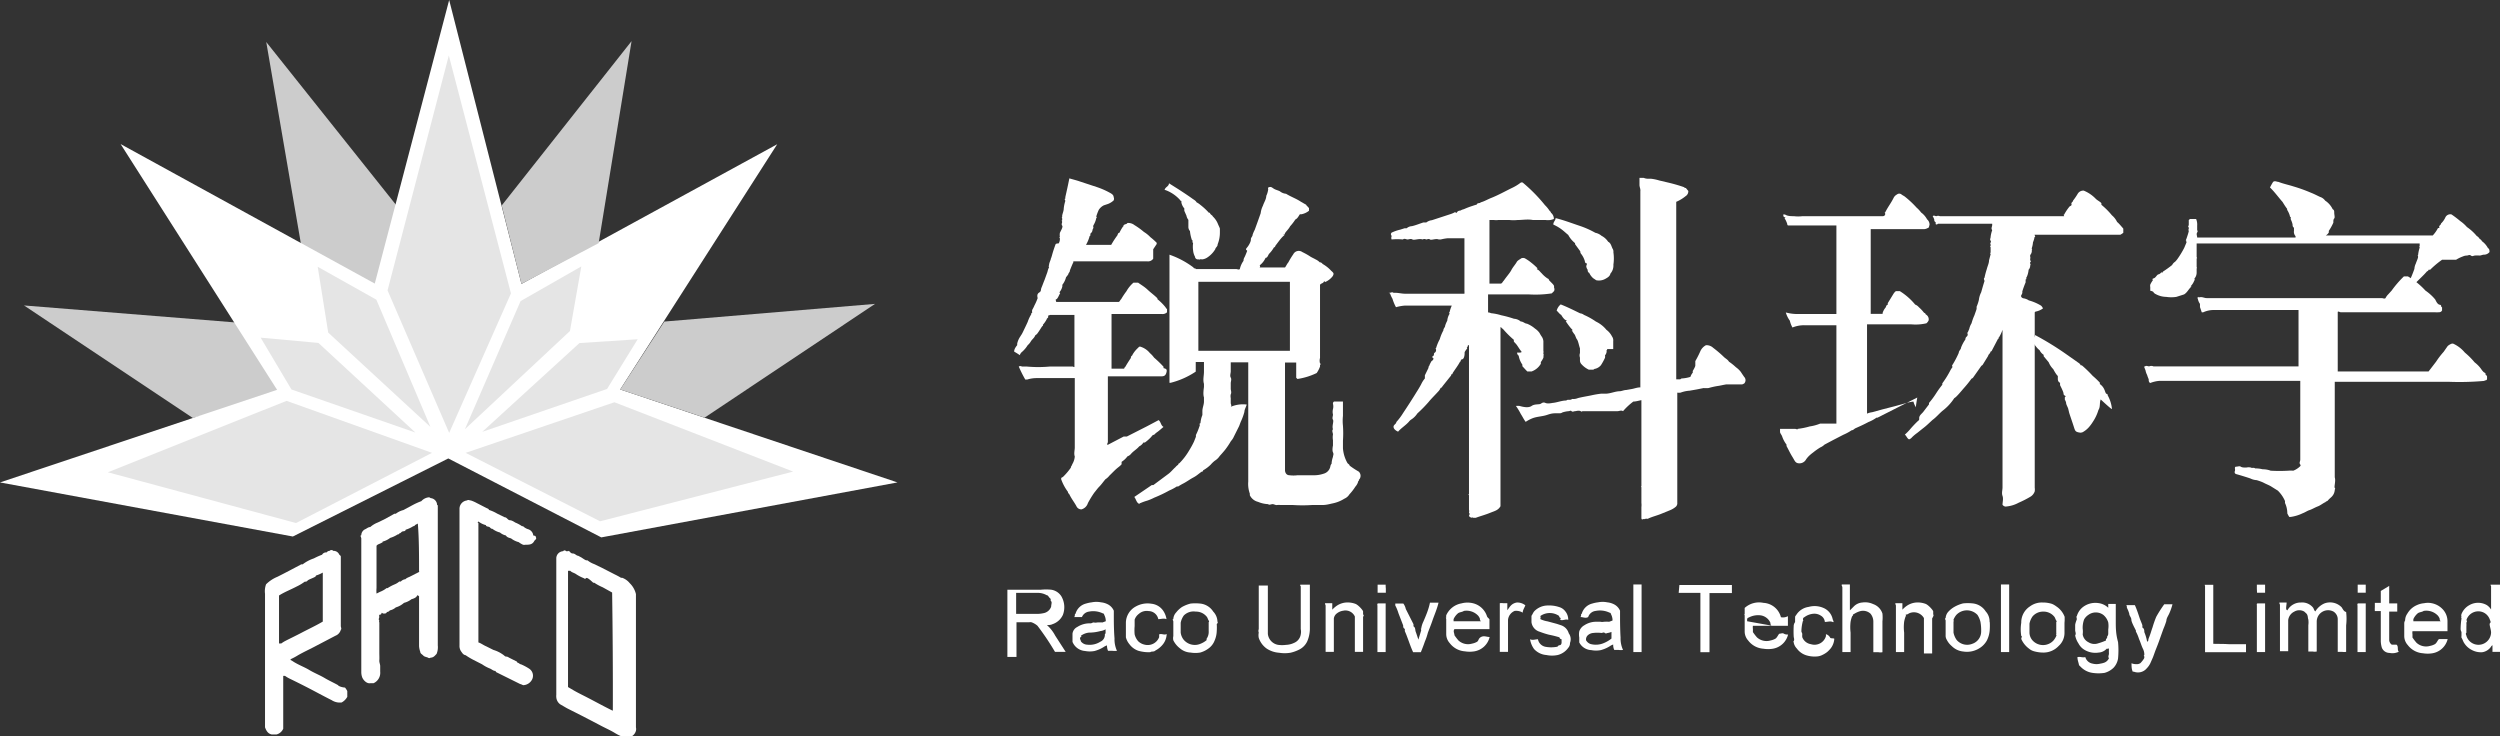 <svg id="图层_1" data-name="图层 1" xmlns="http://www.w3.org/2000/svg" viewBox="0 0 142.82 42.05"><rect x="0" y="0" width="142.82" height="42.05" fill="#333333" stroke="none"/><defs><style>.cls-1{fill:#fff;}.cls-2{fill:#ccc;}.cls-3{fill:#e5e5e5;}</style></defs><path class="cls-1" d="M146.44,35.46H146c-.07,0,0,.06,0,.1v1.22s0,.09,0,.1a.82.82,0,0,0-.24-.25,1,1,0,0,0-1,0,1,1,0,0,0-.45.51.27.27,0,0,0,0,.17c-.06,0,0,0,0,.09v0h0a4.07,4.07,0,0,0-.05.61.38.38,0,0,0,.05.15v.09s0,.11,0,.13a.4.4,0,0,0,0,.11c.07.11.1.24.17.33a1.07,1.07,0,0,0,.38.35,1.1,1.1,0,0,0,.64.15A.74.74,0,0,0,146,39a.2.2,0,0,1,.08-.08c0,.13,0,.26,0,.38h.46V35.46ZM146,38.2a.72.72,0,0,1-1.41.18c0-.05-.07-.11,0-.17v-.36a1.21,1.21,0,0,0,0-.19c0-.07.07-.11,0-.17a.71.71,0,0,1,1-.43.71.71,0,0,1,.35.43s.07.11,0,.17S146,38,146,38.2Z" transform="translate(-3.69 -2.06)"/><path class="cls-1" d="M137.46,36.75a.92.92,0,0,0-1-.21,1.15,1.15,0,0,0-.5.45c-.08-.06-.08-.16-.14-.23a.8.8,0,0,0-.68-.28.87.87,0,0,0-.76.42s0,.05-.06,0,0-.28,0-.42h-.38c-.08,0,0,.09,0,.14v2.64h.47V37.7s0,0,0-.05v-.16a.62.62,0,0,1,.35-.49.56.56,0,0,1,.57,0l.13.12c.09.12.06.23.1.33a1.22,1.22,0,0,1,0,.33v1.5h.25a.6.6,0,0,0,.23,0v-1.7A.65.65,0,0,1,137,37a.52.52,0,0,1,.24.46v1.84h.25a.89.89,0,0,0,.23,0V37.79a3.29,3.29,0,0,0,0-.77C137.58,37,137.51,36.81,137.46,36.75Z" transform="translate(-3.69 -2.06)"/><path class="cls-1" d="M117.35,37.6a.84.84,0,0,0-.22-.61,1,1,0,0,0-.75-.46,2.64,2.64,0,0,0-.54,0,1.94,1.94,0,0,0-.5.2A1.41,1.41,0,0,0,115,37a.59.59,0,0,0-.16.38c-.08,0,0,.09,0,.13v.13s0,0,0,0v.49s0,0,0,0v.13s0,.08,0,.09a.44.44,0,0,0,.06.25,1.16,1.16,0,0,0,.29.37,1.07,1.07,0,0,0,.66.31,1.33,1.33,0,0,0,.89-.17,1.21,1.21,0,0,0,.45-.45,1.56,1.56,0,0,0,.17-.63,3.38,3.38,0,0,0,0-.45S117.39,37.6,117.35,37.6Zm-.48.53a.74.74,0,0,1-.51.71.79.79,0,0,1-.89-.22,1.11,1.11,0,0,1-.18-.42v-.65c.06,0,0,0,0-.09a1.07,1.07,0,0,1,.16-.27.83.83,0,0,1,1.21,0,1.28,1.28,0,0,1,.17.4A2.78,2.78,0,0,1,116.87,38.13Z" transform="translate(-3.69 -2.06)"/><path class="cls-1" d="M121.64,37.51s0-.11,0-.13,0-.06,0-.08a1.23,1.23,0,0,0-.48-.6,1.16,1.16,0,0,0-.24-.14,1.68,1.68,0,0,0-.54-.08,1.14,1.14,0,0,0-.72.22,1.09,1.09,0,0,0-.5.94l0,0a2.37,2.37,0,0,0,0,.75c.07,0,0,.12,0,.17a1.37,1.37,0,0,0,.45.56.72.72,0,0,0,.26.14,2,2,0,0,0,.54.08,1.19,1.19,0,0,0,.89-.38,1,1,0,0,0,.33-.78s0,0,0,0v-.53s0,0,0,0Zm-.47.77c-.06,0,0,0,0,.09a1.07,1.07,0,0,1-.16.27.81.81,0,0,1-1.21,0,.69.69,0,0,1-.17-.44v-.51a1.05,1.05,0,0,1,.18-.42.79.79,0,0,1,.61-.27.78.78,0,0,1,.61.27c.07.07.08.17.13.24s0,.08,0,.09v.65A.25.25,0,0,1,121.17,38.28Z" transform="translate(-3.69 -2.06)"/><path class="cls-1" d="M67.32,37.31s0-.09,0-.1V37s0,0,0-.05a.74.74,0,0,0-.35-.37,1.09,1.09,0,0,0-.38-.11,1.35,1.35,0,0,0-.53,0,1.94,1.94,0,0,0-.33.07.83.83,0,0,0-.6.59c-.07,0,0,.13-.08.18.08,0,.16,0,.23,0s.15,0,.22,0l0,0A.51.51,0,0,1,65.9,37a1.26,1.26,0,0,1,.79.1s.07,0,.08.08a.8.8,0,0,1,.09.31v.06l-.19.07a2.68,2.68,0,0,0-.3,0,.46.46,0,0,1-.2,0c-.07,0-.12.06-.2.05a1.3,1.3,0,0,0-.74.21.49.49,0,0,0-.27.38s0,0,0,.06,0,.15,0,.21l0,0s0,0,0,.08,0,.08,0,.12a.84.84,0,0,0,.72.52,1.41,1.41,0,0,0,.54,0,1.92,1.92,0,0,0,.51-.22.75.75,0,0,1,.2-.1.78.78,0,0,0,.06.31h.25a1.15,1.15,0,0,0,.26,0,1.58,1.58,0,0,1-.14-.71C67.33,38.17,67.32,37.74,67.32,37.31Zm-.51,1a.43.43,0,0,1-.26.41,1.13,1.13,0,0,1-.74.17.48.48,0,0,1-.37-.19c0-.07-.11-.17,0-.26s0,0,0-.06a.93.93,0,0,1,.46-.18q.33,0,.66-.09a.72.72,0,0,0,.29-.1v.24S66.8,38.27,66.81,38.3Z" transform="translate(-3.69 -2.06)"/><path class="cls-1" d="M99.59,35.93h1.24v3.39h.52V35.94h1.28v-.46h-3Z" transform="translate(-3.69 -2.06)"/><path class="cls-1" d="M130.13,38.84V35.47h-.47c-.06,0,0,0,0,.08v3.77H132v-.46h-1C130.76,38.84,130.44,38.85,130.13,38.84Z" transform="translate(-3.69 -2.06)"/><path class="cls-1" d="M110.7,36.57a1.09,1.09,0,0,0-.62-.09.76.76,0,0,0-.5.24l-.21.21V35.45h-.43c-.09,0,0,.11,0,.16v3.7h.47V38.2a2.59,2.59,0,0,1,0-.62,1.68,1.68,0,0,1,.09-.32c.07,0,0-.09.1-.12a1.33,1.33,0,0,1,.34-.16.63.63,0,0,1,.61.14.72.72,0,0,1,.16.44v1.76H111a.6.6,0,0,0,.23,0V37.56a2.28,2.28,0,0,0,0-.45A.85.85,0,0,0,110.7,36.57Z" transform="translate(-3.69 -2.06)"/><path class="cls-1" d="M69.91,38.3c0,.05,0,.1,0,.16a.7.7,0,0,1-.82.43.77.77,0,0,1-.37-.19.91.91,0,0,1-.21-.4,2.49,2.49,0,0,1,0-.47v-.09s0,0,0-.05v-.12s0-.07,0-.11a.69.69,0,0,1,.24-.33.67.67,0,0,1,.56-.16.57.57,0,0,1,.55.46c.16,0,.3-.06.47,0a1.17,1.17,0,0,0-.21-.51.93.93,0,0,0-.65-.37,1.37,1.37,0,0,0-.88.15,1.07,1.07,0,0,0-.58.91s0,0,0,0v.63s0,.06,0,0,0,.15,0,.23a1,1,0,0,0,.2.39,1.06,1.06,0,0,0,.52.38,2.23,2.23,0,0,0,.67.08c.09-.07.2,0,.3-.1a1.32,1.32,0,0,0,.44-.37,1,1,0,0,0,.2-.57C70.2,38.36,70.06,38.24,69.91,38.3Z" transform="translate(-3.69 -2.06)"/><path class="cls-1" d="M96.24,37.31s0-.09,0-.1V37s0,0,0-.05a.74.74,0,0,0-.35-.37,1.09,1.09,0,0,0-.38-.11,1.35,1.35,0,0,0-.53,0,1.94,1.94,0,0,0-.33.07.83.83,0,0,0-.6.59c-.07,0,0,.13-.08.18.16,0,.3.09.45,0s0,0,0,0a.51.51,0,0,1,.43-.35,1.26,1.26,0,0,1,.79.1s.07,0,.08.08a.8.8,0,0,1,.09.31v.06l-.19.07a2.68,2.68,0,0,0-.3,0,.46.46,0,0,1-.2,0c-.07,0-.12,0-.2,0a1.23,1.23,0,0,0-.72.2.63.63,0,0,0-.29.35,1,1,0,0,0,0,.35v.19s0,.06,0,.09a.81.81,0,0,0,.69.44,1.41,1.41,0,0,0,.54,0,1.92,1.92,0,0,0,.51-.22.75.75,0,0,1,.2-.1.64.64,0,0,0,.06.31h.25a1,1,0,0,0,.25,0,1.58,1.58,0,0,1-.14-.71C96.25,38.17,96.24,37.74,96.24,37.31Zm-.91,1.48a1.16,1.16,0,0,1-.78.06.47.47,0,0,1-.25-.21.32.32,0,0,1,.09-.28.51.51,0,0,1,.32-.14,1.88,1.88,0,0,1,.47,0c.06,0,.12-.06.19,0s.12,0,.17,0a1,1,0,0,0,.21-.06v.22s0,0,0,0v.16s0,0,0,0v0A1.76,1.76,0,0,1,95.33,38.79Z" transform="translate(-3.69 -2.06)"/><path class="cls-1" d="M143.25,36.88a1.16,1.16,0,0,0-.64-.36,1.06,1.06,0,0,0-.43,0,1.24,1.24,0,0,0-.42.11,1.15,1.15,0,0,0-.54.48.68.68,0,0,0-.13.39.38.38,0,0,0-.05.15c0,.21,0,.41,0,.62,0,0,0,.11,0,.13a.77.77,0,0,0,.2.51,1.19,1.19,0,0,0,.87.47,1.65,1.65,0,0,0,.54,0,1.08,1.08,0,0,0,.87-.81c-.07,0-.16,0-.24,0s-.17,0-.24,0-.13.22-.25.29a.94.94,0,0,1-.28.1.81.81,0,0,1-.77-.18,3,3,0,0,1-.23-.3v-.09s0-.08,0-.09a.62.62,0,0,1,0-.18h2c0-.15,0-.28,0-.42s0-.09,0-.13A1,1,0,0,0,143.25,36.88Zm-1.69.67s0-.08,0-.12a.94.94,0,0,1,.26-.34c.11-.07.23-.06.33-.13a.91.91,0,0,1,.82.28.75.75,0,0,1,.09.15s0,.11.06.16Z" transform="translate(-3.69 -2.06)"/><path class="cls-1" d="M88.64,37.27a1.12,1.12,0,0,0-.77-.74,1.33,1.33,0,0,0-.69,0,1.18,1.18,0,0,0-.87.68.7.7,0,0,0,0,.14c-.06,0,0,0,0,.09v0c0,.05,0,.07,0,.13,0,.24,0,.48,0,.72,0,0,0,.06,0,0a.77.77,0,0,0,.2.51,1.19,1.19,0,0,0,.87.47,1.65,1.65,0,0,0,.54,0,1.08,1.08,0,0,0,.87-.82c-.17,0-.32-.09-.49,0s-.12.21-.24.28a.94.94,0,0,1-.28.1.81.81,0,0,1-.77-.18,3,3,0,0,1-.23-.3c0-.12-.09-.22,0-.35h2c0-.15,0-.28,0-.42s0-.09,0-.13S88.66,37.34,88.64,37.27Zm-1.91.28s0-.08,0-.12a.94.94,0,0,1,.26-.34c.11-.07.23-.06.33-.13a.91.91,0,0,1,.82.28.75.75,0,0,1,.09.15s0,.11.06.16Z" transform="translate(-3.69 -2.06)"/><path class="cls-1" d="M105.43,37.32a1.09,1.09,0,0,0-1-.82,1.22,1.22,0,0,0-1.07.29s0,0,0,0,0,0,0,0,0,0,0,0l0,.09s0,0,0,0,0,.05,0,.09,0,0,0,.09,0,.05,0,.09v0c-.06,0,0,0,0,.09v0c0,.05,0,.07,0,.13,0,.24,0,.48,0,.72,0,0,0,.06,0,.05a.77.77,0,0,0,.2.51,1.19,1.19,0,0,0,.87.47,1.65,1.65,0,0,0,.54,0,1.08,1.08,0,0,0,.87-.81c-.07,0-.16,0-.24-.05s-.17,0-.24,0-.13.22-.25.29a.94.94,0,0,1-.28.1.81.81,0,0,1-.77-.18,3,3,0,0,1-.23-.3v-.09s0-.08,0-.09a.62.62,0,0,1,0-.18h2c0-.15,0-.28,0-.42s0-.09,0-.13A.58.58,0,0,1,105.43,37.32Zm-1.93.23s0-.08,0-.12v0s0,0,0,0v0s0,0,0,0,0,0,0,0a.11.11,0,0,1,.09-.09s0,0,0,0a1.14,1.14,0,0,1,.65-.13.72.72,0,0,1,.59.43c0,.05,0,.11.06.16Z" transform="translate(-3.69 -2.06)"/><path class="cls-1" d="M108,38.29a.47.47,0,0,1,0,.12.68.68,0,0,1-.86.45.63.63,0,0,1-.49-.4h0v0s0,0,0,0a1,1,0,0,1,0-.17c0-.07-.05-.11-.05-.17a2.42,2.42,0,0,1,.09-.6v0c.06,0,0,0,0-.09s0,0,0,0,0-.08.08-.11a1,1,0,0,1,.54-.2.67.67,0,0,1,.4.11.46.46,0,0,1,.23.36c.17,0,.31-.06.44,0s0-.13,0-.19a.89.89,0,0,0-.52-.61,1.26,1.26,0,0,0-.84-.06,1,1,0,0,0-.72.47s-.07.07-.06.13,0,0,0,.09,0,.05,0,.09v.09a.39.39,0,0,0-.08.25,5.23,5.23,0,0,0,0,.56c0,.09.06.18,0,.28s0,0,0,.07a.66.66,0,0,0,.18.35,1.06,1.06,0,0,0,.52.38,1.61,1.61,0,0,0,.65.07.8.8,0,0,0,.3-.09,1.4,1.4,0,0,0,.26-.16,1.58,1.58,0,0,0,.22-.23,1,1,0,0,0,.19-.53c-.08-.05-.15,0-.23-.05A.39.39,0,0,0,108,38.29Z" transform="translate(-3.69 -2.06)"/><path class="cls-1" d="M92.87,37.78l-.24-.08-.52-.14a1.57,1.57,0,0,1-.42-.13h0s0,0,0,0v0s0,0,0,0v-.09c.06,0,0,0,0-.09a.93.93,0,0,1,1.07,0s0,.08.06.1,0,.1,0,.12c.17.06.3-.06.46,0a.75.75,0,0,0-.17-.49.67.67,0,0,0-.35-.24,1.8,1.8,0,0,0-.65-.09,1.08,1.08,0,0,0-.77.33c-.07.08-.1.18-.16.26v.36a.65.65,0,0,0,.47.55,4.68,4.68,0,0,0,.53.17,5.83,5.83,0,0,1,.6.15s0,.09.12.11v.19s0,.14-.11.15-.09.09-.16.09a1.78,1.78,0,0,1-.65,0,.54.54,0,0,1-.43-.43c-.16,0-.29.07-.45,0a1.28,1.28,0,0,0,.23.56,1.06,1.06,0,0,0,.7.34,1.6,1.6,0,0,0,.65,0,1.06,1.06,0,0,0,.6-.41.39.39,0,0,0,.1-.28.57.57,0,0,0-.07-.55A.68.68,0,0,0,92.87,37.78Z" transform="translate(-3.69 -2.06)"/><path class="cls-1" d="M63.5,37.77s0,0,0,0,0,0,0,0,0,0,0,0h0s0,0,0,0h0s0,0,0,0,.06,0,.05,0,.17,0,.26-.05a1,1,0,0,0,.6-.53,1.24,1.24,0,0,0-.09-1.07.83.83,0,0,0-.57-.37,3,3,0,0,0-.6,0H61.4s-.11,0-.16,0v3.84h.52V37.61h.72a.34.34,0,0,1,.14,0,1.05,1.05,0,0,1,.34.2,15.09,15.09,0,0,1,1,1.49h.61a.43.43,0,0,1,0,0l-.6-.93A2.14,2.14,0,0,0,63.5,37.77Zm-.59-.64c-.39,0-.78,0-1.17,0v-1.2H63a1,1,0,0,1,.48.13c.09,0,.13.13.2.18s0,.12.06.17,0,.2,0,.31a.57.57,0,0,1-.44.37A1.67,1.67,0,0,1,62.91,37.13Z" transform="translate(-3.69 -2.06)"/><path class="cls-1" d="M90.34,36.48c-.32.06-.4.26-.54.44v-.4h-.23a.66.66,0,0,0-.2,0V39.3h.47c0-.62,0-1.23,0-1.83a.62.62,0,0,1,.38-.51.71.71,0,0,1,.46.1c0-.15.1-.28.15-.42A.74.74,0,0,0,90.34,36.48Z" transform="translate(-3.69 -2.06)"/><path class="cls-1" d="M114.13,37.17c0-.06,0-.12,0-.18s-.26-.36-.43-.43a1.27,1.27,0,0,0-.54-.08,1.1,1.1,0,0,0-.51.17,1.49,1.49,0,0,0-.28.24v-.37H112c-.08,0,0,.09,0,.14v2.65h.47V38.2a2.59,2.59,0,0,1,0-.62,1.68,1.68,0,0,1,.09-.32c.06,0,0,0,0-.09s0,0,0,0,0,0,0,0,.11,0,.17-.06a.66.66,0,0,1,.87.26c0,.09,0,.18,0,.27v1.75h.47v-2S114.2,37.18,114.13,37.17Z" transform="translate(-3.69 -2.06)"/><path class="cls-1" d="M81.56,37.17c0-.06,0-.12,0-.18s-.26-.36-.43-.43a1.27,1.27,0,0,0-.54-.08,1.1,1.1,0,0,0-.51.17,1.49,1.49,0,0,0-.28.24v-.37h-.38c-.08,0,0,.09,0,.14V39.3h.47V37.67s0,0,0-.05V37.5s0-.08,0-.11a.44.44,0,0,1,.19-.3.73.73,0,0,1,.34-.14.59.59,0,0,1,.67.33c0,.09,0,.17,0,.27V39.3h.47v-2S81.64,37.18,81.56,37.17Z" transform="translate(-3.69 -2.06)"/><path class="cls-1" d="M85,37.58a1.33,1.33,0,0,0-.12.4s0,0,0,0v0c-.06,0,0,0,0,.09v0l0,0-.16.53c-.06-.17-.1-.31-.15-.44s0-.23-.13-.32v0s0,0,0,0,0-.08,0-.12L84,36.85a.8.8,0,0,0-.14-.31h-.46s0,.08,0,.11a2.39,2.39,0,0,1,.18.44l.27.7c0,.07,0,.16.1.2a.35.35,0,0,0,0,.14c.07.15.13.32.19.48s.17.48.28.71h.44c.08-.2.16-.4.23-.61a3.28,3.28,0,0,0,.17-.5h0c.09-.24.19-.48.27-.72s.25-.62.34-1h-.49C85.3,36.89,85.15,37.23,85,37.58Z" transform="translate(-3.69 -2.06)"/><path class="cls-1" d="M82.38,36.67v2.64h.47V36.53h-.43C82.34,36.55,82.38,36.62,82.38,36.67Z" transform="translate(-3.69 -2.06)"/><path class="cls-1" d="M138.37,36.67v2.64h.47V36.53h-.43C138.33,36.55,138.37,36.62,138.37,36.67Z" transform="translate(-3.69 -2.06)"/><path class="cls-1" d="M132.62,36.67v2.64h.47V36.53h-.43C132.58,36.55,132.63,36.62,132.62,36.67Z" transform="translate(-3.69 -2.06)"/><path class="cls-1" d="M126.87,37.3a6.08,6.08,0,0,0-.21.6h0c-.07.19-.12.39-.2.58s0,.18-.11.24a2.49,2.49,0,0,0-.16-.55c0-.09,0-.2-.11-.26v0s0,0,0,0,0-.08,0-.12-.11-.28-.16-.43-.16-.5-.27-.73h-.53c.1,0,.06.11.08.16a1.89,1.89,0,0,1,.13.33c0,.12.12.21.12.34s.16.42.26.62c0,0,0,0,0,.06a2.3,2.3,0,0,1,.18.43c.08.17.13.36.21.53a.75.75,0,0,1,.09.39c-.06,0,0,.05,0,.09v0s0,0,0,.05-.13.22-.22.31a.36.36,0,0,1-.25.06.6.6,0,0,1-.26-.05c0,.18,0,.33.07.48h.06a.65.65,0,0,0,.74-.19,1.1,1.1,0,0,0,.2-.28l.15-.34c.06-.15.11-.31.17-.46s.16-.4.23-.61l.2-.56a4.28,4.28,0,0,0,.17-.46c0-.16.13-.32.19-.48a3.24,3.24,0,0,0,.16-.47h-.47A7,7,0,0,0,126.87,37.3Z" transform="translate(-3.69 -2.06)"/><path class="cls-1" d="M97,36.78v2.53c.17,0,.32,0,.47,0V35.45c-.17,0-.32,0-.47,0Z" transform="translate(-3.69 -2.06)"/><path class="cls-1" d="M118,36.78v2.53c.17,0,.32,0,.47,0V35.45c-.17,0-.32,0-.47,0Z" transform="translate(-3.69 -2.06)"/><path class="cls-1" d="M140.33,38.89a.34.34,0,0,1-.15-.26V37h.46v-.47h-.46v-1l-.48.29v.68h-.34v.24a1.77,1.77,0,0,0,0,.23h.34V38.7a1.43,1.43,0,0,0,.06.36.47.47,0,0,0,.44.3.81.81,0,0,0,.53-.07c-.11-.11,0-.29-.13-.4Z" transform="translate(-3.69 -2.06)"/><path class="cls-1" d="M73.24,37.56A.85.85,0,0,0,73,37a1,1,0,0,0-.75-.46,2.64,2.64,0,0,0-.54,0,1.94,1.94,0,0,0-.5.2,1.41,1.41,0,0,0-.33.31.59.59,0,0,0-.16.38c-.08,0,0,.09,0,.13v.13s0,0,0,0v.49s0,0,0,0v.13s0,.08,0,.09a.51.51,0,0,0,0,.24,1.3,1.3,0,0,0,.38.46,1,1,0,0,0,.61.24,1.64,1.64,0,0,0,.54,0,1.4,1.4,0,0,0,.46-.22,1,1,0,0,0,.37-.47,1.46,1.46,0,0,0,.12-.54,2.67,2.67,0,0,0,0-.4C73.29,37.63,73.25,37.6,73.24,37.56Zm-.95,1.27a.83.83,0,0,1-1-.25.84.84,0,0,1-.15-.38v-.56a1.05,1.05,0,0,1,.18-.42A.79.79,0,0,1,72,37a.78.78,0,0,1,.61.27c.07.07.08.17.13.24s0,.08,0,.09c0,.17,0,.34,0,.51a.68.68,0,0,1-.12.44s0,0,0,.08A1.2,1.2,0,0,1,72.29,38.83Z" transform="translate(-3.69 -2.06)"/><path class="cls-1" d="M124.56,37.56v-1h-.43v.27s0,0,0,0l0-.05a1,1,0,0,0-.59-.27,1.17,1.17,0,0,0-.83.21,1,1,0,0,0-.38.56c-.06,0,0,.05,0,.09v.09a1.4,1.4,0,0,0-.09.29c0,.11,0,.21,0,.31s.07.19,0,.3a1.25,1.25,0,0,0,.19.46.9.9,0,0,0,.32.35,1.21,1.21,0,0,0,.83.17.67.67,0,0,0,.46-.22s0,0,.07,0,0-.06.06,0a2.62,2.62,0,0,0,0,.28c0,.09-.07.17,0,.26s0,0,0,0a.47.47,0,0,1-.25.25,1.12,1.12,0,0,1-.23.06.9.9,0,0,1-.46,0,.52.52,0,0,1-.41-.37.62.62,0,0,1-.23,0,.54.54,0,0,0-.22,0c0,.18.07.32.09.46l.1.1a1.17,1.17,0,0,0,.67.34,2.31,2.31,0,0,0,.69,0,1.19,1.19,0,0,0,.52-.3,1,1,0,0,0,.25-.52,4.93,4.93,0,0,0,0-.94C124.56,38.27,124.56,37.91,124.56,37.56Zm-1,1.25a.64.64,0,0,1-.56-.06.6.6,0,0,1-.33-.45l0,0a1.17,1.17,0,0,0,0-.32,1.37,1.37,0,0,1,.08-.53v0s0,0,0,0a.74.74,0,0,1,.24-.26.72.72,0,0,1,.86,0,.87.87,0,0,1,.28.43,1.36,1.36,0,0,1,0,.4c0,.07,0,.14,0,.2s0,.14-.06.19a.16.16,0,0,1-.07.16s0,.05,0,.08A3.23,3.23,0,0,1,123.56,38.81Z" transform="translate(-3.69 -2.06)"/><path class="cls-1" d="M138.84,35.46h-.46v.46h.46Z" transform="translate(-3.69 -2.06)"/><path class="cls-1" d="M132.63,35.92h.46v-.46h-.47v.24C132.62,35.78,132.63,35.85,132.63,35.92Z" transform="translate(-3.69 -2.06)"/><path class="cls-1" d="M82.85,35.46h-.46v.46h.47v-.24A1.62,1.62,0,0,1,82.85,35.46Z" transform="translate(-3.69 -2.06)"/><path class="cls-1" d="M78,35.57V38a.76.76,0,0,1,0,.3.63.63,0,0,1-.39.49,1.15,1.15,0,0,1-.45.11,1.71,1.71,0,0,1-.45,0,.71.71,0,0,1-.59-.63s0-.06,0-.06v-2.7h-.52V38a.28.28,0,0,0,0,.2.78.78,0,0,0,0,.3,1.23,1.23,0,0,0,.45.61,1.47,1.47,0,0,0,.71.24,2,2,0,0,0,.65,0,2.13,2.13,0,0,0,.5-.18,1,1,0,0,0,.46-.47,1.9,1.9,0,0,0,.15-.68V35.46H78C77.92,35.47,78,35.54,78,35.57Z" transform="translate(-3.69 -2.06)"/><path class="cls-1" d="M113.15,25.34A1.17,1.17,0,0,1,113,25a2.78,2.78,0,0,0-.5.11l-.54.15-.74.19-.58.16a1,1,0,0,0-.29.08v-5.1h2.54a2.73,2.73,0,0,0,.85-.06.45.45,0,0,0,.13-.17s0,0,0,0a.32.32,0,0,0-.17-.34s0,0,0,0a.11.11,0,0,0-.09-.09,2.27,2.27,0,0,0-.3-.32.51.51,0,0,0-.21-.15,3.59,3.59,0,0,0-.88-.77H112a.58.58,0,0,0-.13.14l-.33.54a.17.17,0,0,0,0,.1c-.09,0-.1.11-.13.16a.85.85,0,0,0-.17.31s0,0,0,.05,0,0,0,0h-.68c0-.81,0-4.66,0-4.84h3a.44.44,0,0,0,.25-.06c.09,0,.09-.15.11-.18a.39.39,0,0,0-.14-.32,1.16,1.16,0,0,0-.34-.39,1.73,1.73,0,0,0-.26-.28,5.51,5.51,0,0,0-.66-.62c-.06-.05-.14-.08-.2-.13a.2.2,0,0,0-.26,0,.44.44,0,0,0-.19.19c-.14.29-.34.54-.48.83-.06,0,0,.05,0,.09s0,0,0,0v0s0,0,0,0,0,.12-.13.13h-4.6a2,2,0,0,1-.49,0c-.15,0-.32,0-.46-.07a.14.14,0,0,0-.17,0c.06,0,0,.11.1.13s0,.05,0,.06a1.33,1.33,0,0,1,.15.32s0,.09.06.09v0s0,0,0,0v0s0,0,0,0,.06,0,.05,0h0s.11,0,.13,0h.21s0,0,0,0h2.36V20h-2.23a2.56,2.56,0,0,1-.66-.09,1.47,1.47,0,0,0,.23.47,1.43,1.43,0,0,0,.15.39,1.75,1.75,0,0,1,.68-.13h1.83v5.62h0s-.11,0-.13,0h0s-.11,0-.13,0h0s-.11,0-.13,0h0s-.11,0-.13,0h0s-.11,0-.13,0h0s-.11,0-.13,0h-.15a2.46,2.46,0,0,1-.59.16,4.22,4.22,0,0,1-.69.14c0,.06-.1,0-.15,0s-.08,0-.09,0h-.09s-.11,0-.13,0h-.09s-.11,0-.13,0h-.13s-.11,0-.13,0h-.07s0,0,0,0v0s0,.08,0,.09v0s0,0,0,0v0s0,0,0,.08.09.17.12.26a1.63,1.63,0,0,0,.25.47s0,.05,0,.08c.11.2.21.42.33.61s.15.31.28.36a.43.43,0,0,0,.51-.21,1.46,1.46,0,0,1,.16-.19,2.31,2.31,0,0,1,.24-.2,3.81,3.81,0,0,1,.41-.29.78.78,0,0,0,.24-.16l.49-.26.58-.3a2.77,2.77,0,0,0,.48-.26c.1,0,.15-.09.23-.12.25-.11.49-.22.73-.35a2.05,2.05,0,0,0,.46-.25h.06l2.27-1.15S113.11,25.39,113.15,25.34Z" transform="translate(-3.69 -2.06)"/><path class="cls-1" d="M124.64,14.75a1.14,1.14,0,0,0-.3-.39,4.25,4.25,0,0,0-.6-.6s0,0,0-.07-.22-.17-.32-.27a2,2,0,0,0-.69-.47l-.05,0a.37.37,0,0,0-.3.19,3.62,3.62,0,0,1-.26.38c0,.08-.12.1-.09.2s-.09.1-.12.15a2.71,2.71,0,0,0-.3.45c-.06,0,0,.05,0,.09s0,0,0,0h-6.91c-.06,0-.15,0-.19,0a.25.25,0,0,0-.2,0c-.08,0-.13-.07-.21,0a.82.82,0,0,1,.09.19c0,.05,0,.12.08.15v0s0,0,0,0v0s0,0,0,0v0s0,0,0,0v0s0,.08,0,.09v0s0,0,0,0v0c0,.06.09.06.13,0h.09s.11,0,.13,0h2.88v.07c0,.1-.08.19,0,.3a1.7,1.7,0,0,0-.09.39c0,.08-.06.13,0,.21s-.06.14,0,.21v.09c-.06,0,0,.05,0,.09s0,.08,0,.13v.17c-.06,0,0,.05,0,.09l-.09.34c0,.17-.09.34-.13.51a4.43,4.43,0,0,0-.13.49c-.07.05,0,.13,0,.19h0c-.07.21-.13.43-.19.64a1.26,1.26,0,0,0-.13.43s0,0,0,0a2.23,2.23,0,0,1-.13.39s0,.06,0,.11-.08.24-.12.37a3,3,0,0,0-.17.47,1,1,0,0,0-.13.32v0s0,0,0,0v0s0,0,0,0l-.09.21v0s0,0,0,0v0c-.06,0,0,.05,0,.09s0,.1-.07.15a.19.19,0,0,0-.06.15,2.12,2.12,0,0,0-.25.47c0,.1-.13.18-.13.3l0,0a5.32,5.32,0,0,1-.35.67s-.07.07,0,.13,0,0,0,0a1.88,1.88,0,0,0-.12.18,5.35,5.35,0,0,1-.47.76s0,.05,0,.08,0,0,0,0v0s0,0,0,0,0,0,0,0v0s0,0,0,0a5.66,5.66,0,0,0-.34.47,4.65,4.65,0,0,1-.42.57s0,.05,0,.08,0,0,0,0l0,0-.32.42c-.08.11-.22.19-.24.34s0,0,0,0,0,0,0,0,0,0,0,0,0,0,0,0l0,.09s0,0,0,0,0,0,0,0,0,0,0,0,0,0,0,0,0,0,0,0,0,.06-.06.09a6,6,0,0,0-.49.52,3.44,3.44,0,0,1-.27.27c.1.08.13.22.24.27a.35.35,0,0,0,.17-.12,2.34,2.34,0,0,1,.3-.25l.3-.24a3.61,3.61,0,0,0,.3-.25l.27-.25c.21-.15.37-.35.57-.52a2.87,2.87,0,0,0,.67-.72s0,0,.07-.05.3-.31.44-.48a6.86,6.86,0,0,0,.48-.59s0,0,0,0,0,0,0,0v0s0,0,0,0,0,0,0,0,0,0,0,0,0,0,0,0v0a.19.19,0,0,0,.11-.09l.45-.64s0,0,0,0v0s0,0,0,0,0,0,0,0v0s0,0,0,0,0,0,0,0v0s0,0,.07-.05l.32-.52c0-.08.13-.14.13-.24a.12.12,0,0,0,.09-.08l.34-.65c.07,0,0-.06.06-.09a2.11,2.11,0,0,0,.2-.43s0,0,0,0v9c0,.17-.06.32,0,.49s0,.35,0,.51a.28.28,0,0,0,.16.1l0,0a1.81,1.81,0,0,0,.76-.22,5.67,5.67,0,0,0,.65-.33.57.57,0,0,0,.27-.32.74.74,0,0,0,0-.21V29.64s0-.09,0-.1v-9.6c0-.05,0-.07.1-.09a1,1,0,0,0,.37-.17s0,0,0,0,0,0,0,0,0,0,0,0v0h0s0,0,0,0a.42.42,0,0,0-.11-.16,2.79,2.79,0,0,0-.7-.3.73.73,0,0,0-.32-.12.23.23,0,0,1-.11-.08.18.18,0,0,1,0-.1.26.26,0,0,0,.06-.21h0a5.44,5.44,0,0,1,.19-.52s0-.06,0-.08,0-.05,0-.09v0c.09,0,0-.09.06-.13a1.24,1.24,0,0,0,.11-.42.35.35,0,0,0,.09-.26c.06,0,0-.05,0-.09v-.09c.08,0,0-.09,0-.13s0-.05,0-.09v0c.06,0,0,0,0-.09v-.09a.36.36,0,0,0,.09-.3c.06,0,0,0,0-.09v0h0a1.28,1.28,0,0,0,.07-.34,1.18,1.18,0,0,0,.09-.3c.08,0,0-.09,0-.13v0h4.6s0,0,0,0h.21s.08,0,.09,0,.12-.07.17-.11v-.24S124.67,14.74,124.64,14.75Z" transform="translate(-3.69 -2.06)"/><path class="cls-1" d="M124.34,25.42a1.92,1.92,0,0,0-.24-.77s0-.09-.06-.09-.09-.16-.13-.24a.74.74,0,0,0-.26-.32s0-.06,0-.08a5,5,0,0,0-.41-.39,7,7,0,0,0-.62-.6h-.06a.34.34,0,0,0-.14-.15l-.64-.45a17,17,0,0,0-1.83-1.13c0,.15-.18.2-.25.33.17.11.26.3.4.44s.1.07.12.12a.64.64,0,0,0,.22.24v0s0,0,0,0,0,0,0,0,0,0,0,0,0,0,0,0,0,0,0,.08l.29.35s0,0,0,0v0s0,0,0,0,0,0,0,0a1.16,1.16,0,0,0,.26.39v0s0,0,0,0,0,0,0,0,.14.28.26.39v0s0,0,0,0,0,.08,0,.09,0,.08,0,.09,0,.16.13.21v0s0,0,0,0v0s0,0,0,0v0s0,0,0,0a.68.68,0,0,0,0,.14c.06.12.12.24.17.37s0,.17.1.22,0,.08,0,.09,0,.09,0,.14a.77.77,0,0,1,.07.16c0,.12.08.23.12.35l.06.25c.08.25.17.5.25.75s.09.32.28.36.15,0,.22,0a1.32,1.32,0,0,0,.37-.29,2.26,2.26,0,0,0,.23-.31,2.49,2.49,0,0,0,.32-.68c.12-.18.05-.41.13-.6v0S124.36,25.5,124.34,25.42Z" transform="translate(-3.69 -2.06)"/><path class="cls-1" d="M145.58,23.32v0s0,0,0,0,0,0,0,0,0,0,0,0,0,0,0,0-.09-.09-.12-.14a1.77,1.77,0,0,0-.4-.42,4.23,4.23,0,0,0-.56-.56,1.87,1.87,0,0,0-.67-.51s0,0-.07,0a.72.72,0,0,0-.24.14l-.23.33a4.63,4.63,0,0,0-.43.56l-.43.56h-5.19V19.9c0-.09.12,0,.18,0h5.4a.75.75,0,0,0,.15,0c.08,0,.18,0,.23-.11v-.18c-.09,0,0-.12-.13-.14s-.2-.18-.26-.3a2.72,2.72,0,0,0-.56-.51,4.31,4.31,0,0,0-1-.81h-.23a5.89,5.89,0,0,0-.7.81s0,0,0,0,0,0,0,0l-.2.22a.8.8,0,0,0-.15.21c-.06.06-.14,0-.22,0h-10c-.13,0-.25-.08-.39-.05s-.06-.07-.11,0,0,.06,0,.1a.7.7,0,0,0,.12.28v0s0,.08,0,.09,0,.08,0,.09.07.2.1.3a.27.27,0,0,0,.09,0,1.42,1.42,0,0,1,.61-.13H135s0,0,0,0v3.22h-8.1c-.06,0-.15,0-.19,0a.29.29,0,0,0-.24,0c-.09,0-.15-.06-.24,0s0,0-.06,0l.09.23a.89.89,0,0,0,.09.26,1.7,1.7,0,0,0,.09.24c0,.07,0,.18.09.22a1.82,1.82,0,0,1,.5-.12H135s.07,0,.1,0v4.5c0,.1-.08.18,0,.28s0,0,0,.09v0a1.16,1.16,0,0,1-.4.26,1.81,1.81,0,0,0-.29,0,8.53,8.53,0,0,1-1,0h0a1.24,1.24,0,0,0-.46-.08,1.58,1.58,0,0,0-.43-.05c-.07-.07-.17,0-.24-.05a.59.59,0,0,0-.26,0s0,0-.06,0-.19,0-.26-.05-.18,0-.26,0-.08.07-.07.13,0,.08,0,.11a.14.14,0,0,0,0,.14.16.16,0,0,0,.09.05q.39.11.78.24a.93.93,0,0,0,.37.1s0,0,0,0,.27.08.4.15.27.12.41.2l.4.25a1.89,1.89,0,0,1,.41.6h0a.4.4,0,0,0,0,.11,1.4,1.4,0,0,1,.13.59,1.8,1.8,0,0,0,.11.2s.06,0,.09,0l0,0a2.33,2.33,0,0,0,.68-.21c.14-.05.26-.14.39-.18s.31-.15.47-.21.29-.18.45-.25,0,0,0-.06a.13.13,0,0,0,.1,0,1.89,1.89,0,0,1,.2-.2.62.62,0,0,0,.22-.42c0-.06.05-.08,0-.13s.07-.4,0-.6V24s0-.08,0-.13h6.47a16.05,16.05,0,0,0,2.08-.05c0-.05.12,0,.15-.1v-.15a.11.11,0,0,0-.09-.09C145.72,23.4,145.65,23.36,145.58,23.32Z" transform="translate(-3.69 -2.06)"/><path class="cls-1" d="M126.7,18.73v0s0,0,0,0,0,0,0,0a.29.29,0,0,0,.14.13,1.28,1.28,0,0,0,.6.16,1.89,1.89,0,0,0,.58,0l.44-.14s0,0,0,0h0s0,0,0,0,0,0,0,0h0s0,0,0,0,0,0,0,0,0,0,0,0h0c.17-.1.25-.28.38-.41s0,0,0-.06a.88.88,0,0,0,.21-.34c.06,0,0-.05,0-.09v0a.53.53,0,0,0,.13-.34s0,0,0,0v-.09s0,0,0-.05v-.12c.06,0,0,0,0-.09v-.13s0,0,0-.05v-.29c.06,0,0-.05,0-.08v-.77c.34,0,12.58,0,12.74,0v.15c-.06,0,0,0,0,.09a2.05,2.05,0,0,0-.09.43c-.06,0,0,0,0,.09s-.09.26-.13.39a.79.79,0,0,0-.08.3s0,0,0,0a7,7,0,0,1-.31.75,1.24,1.24,0,0,0,.32.12c.23-.25.49-.47.71-.73,0,0,0,0,0,0s0,0,0,0a.11.11,0,0,0,.09-.09s.07,0,.09,0a5.27,5.27,0,0,1,.68-.57s0,0,0,0H144a2,2,0,0,1,.39-.19.54.54,0,0,1,.22-.05c.08,0,.15-.07.24,0s.15,0,.22,0a1.13,1.13,0,0,1,.26,0c.1,0,.17-.05.26-.05a.41.41,0,0,0,.32-.15c0-.09,0-.18-.09-.23a1.16,1.16,0,0,0-.34-.39.27.27,0,0,0-.13-.13.46.46,0,0,0-.17-.17,2.72,2.72,0,0,0-.56-.51,2.05,2.05,0,0,0-.38-.34,6,6,0,0,0-.5-.38.31.31,0,0,0-.36.19,1.12,1.12,0,0,1-.24.33c0,.09-.13.11-.1.21s-.06,0-.09.08a1.84,1.84,0,0,1-.28.39h-6.11v0s0,0,0,0a.46.46,0,0,0,.17-.17s0,0,0,0,0,0,0,0v0s0,0,0,0,0,0,0,0v0s0,0,0,0,0-.05,0-.09a3.1,3.1,0,0,0,.26-.47s0-.06,0-.08,0-.11.05-.16,0-.22,0-.32,0-.16-.09-.21v0a1.2,1.2,0,0,0-.43-.49s0,0,0,0a.56.56,0,0,0-.29-.21c-.17-.08-.34-.17-.52-.24a8.87,8.87,0,0,0-1-.36c-.28-.09-.58-.15-.86-.26-.1,0-.19-.08-.3,0a3.3,3.3,0,0,0-.18.32c.27.26.48.56.72.83,0,0,0,0,0,0s0,0,0,0,0,0,0,0,.16.27.26.39,0,0,0,0v0s0,0,0,0,0,0,0,.06a1.33,1.33,0,0,1,.15.32s0,.09.06.09a.35.35,0,0,0,0,.14,1.16,1.16,0,0,1,.1.28c0,.06,0,.14.08.19v0s0,.08,0,.09v0s0,.08,0,.09a.36.36,0,0,0,.09.3s0,.06,0,.08h-5.62c0-.11-.06-.19,0-.29s0-.11,0-.13v-.13s0-.11,0-.13a.82.82,0,0,0-.06-.38h-.35l-.07.06c0,.11,0,.21,0,.32v0c-.08,0,0,.09,0,.13v.09c-.06,0,0,.05,0,.09s-.08.29-.13.43-.06.07,0,.13v0c-.06,0,0,0,0,.09v0s0,0,0,0l-.13.31a5.2,5.2,0,0,1-.39.64v0s0,0,0,0,0,0,0,0-.08.11-.14.16a.46.46,0,0,0-.16.18,6.42,6.42,0,0,1-.53.38s0,0,0,.05a.13.13,0,0,0-.1,0,.32.32,0,0,1-.13.1c-.11,0-.16.19-.29.23s-.05.07-.05.11,0,0,0,0,0,0,0,0a1.28,1.28,0,0,0-.15.25.35.35,0,0,0,0,.14v.21s0,0,0,0S126.62,18.68,126.7,18.73Z" transform="translate(-3.69 -2.06)"/><path class="cls-1" d="M103.15,23.32a1.28,1.28,0,0,0-.29-.28,3.12,3.12,0,0,0-.4-.32c-.06-.11-.18-.17-.27-.25a6.42,6.42,0,0,0-.63-.54.56.56,0,0,0-.41-.15.72.72,0,0,0-.33.36,5.68,5.68,0,0,1-.28.55s0,0,0,.08,0,.05,0,.09,0,.05,0,.09-.08.2-.14.29a.17.17,0,0,0,0,.1.77.77,0,0,0-.14.25,2,2,0,0,1-.49.09c-.05,0-.06.05-.11.05s-.1,0-.12,0h-.09V13.59s0,0,0,0a2.2,2.2,0,0,0,.53-.32.33.33,0,0,0,.16-.3L100,12.8s-.07,0-.11-.05a9.26,9.26,0,0,0-.9-.26l-.51-.12a2.56,2.56,0,0,0-.48-.1c-.06,0-.13,0-.2,0a.65.65,0,0,1-.21-.05c-.09,0-.16,0-.24,0,0,.15,0,.27,0,.4s.07.24.05.37v11.2c-.17,0-.32.06-.47.09l-.34.06c-.12,0-.24.06-.35.07-.27,0-.53.13-.8.14,0,0,0,0,0,0s-.19,0-.28,0a5.4,5.4,0,0,0-.58.1c-.25.05-.5.09-.74.15a.66.66,0,0,1-.34.05c-.09.1-.24,0-.33.09-.27,0-.53.12-.8.14,0,0,0,0,0,0s-.26.06-.39,0-.19,0-.28.05-.34,0-.51.12-.46.07-.69,0a1.46,1.46,0,0,0-.21,0,3.34,3.34,0,0,1,.28.46c.1.15.17.31.28.45a2,2,0,0,1,.35-.19c.28-.12.59-.11.88-.21s.39-.09.59-.09.19,0,.28-.05a1.55,1.55,0,0,1,.35-.07c.07,0,.11-.06.17,0s.14,0,.2,0,.21-.06.32,0,.08,0,.09,0h.13s.11,0,.13,0h.09s.11,0,.13,0h.13s.11,0,.13,0h.09s.11,0,.13,0h.09s.11,0,.13,0h.13s.11,0,.13,0h.09s.11,0,.13,0h.09s.11,0,.13,0h.13c.11,0,.21-.07.32,0A3.63,3.63,0,0,1,97,25c.15,0,.3-.05.46-.08v4.92c-.06,0,0,0,0,.08v.87a1,1,0,0,1,0,.24c0,.2,0,.41,0,.61s.16,0,.19.09c.06-.08.15,0,.21-.05.24-.11.5-.17.74-.27l.49-.2a1.2,1.2,0,0,0,.31-.18.27.27,0,0,0,.11-.25v-.7s0-.07,0-.08V24.49a.6.6,0,0,0,.19,0,1.79,1.79,0,0,1,.51-.11l.4-.07.4-.08a2.09,2.09,0,0,0,.28,0,4.54,4.54,0,0,1,.53-.12l.48-.09s.11,0,.13,0h.09s.11,0,.13,0h.13s.08,0,.09,0h.13s.11,0,.13,0h.09s0,0,0,0h0l.11-.05a.27.27,0,0,0,0-.38S103.15,23.33,103.15,23.32Z" transform="translate(-3.69 -2.06)"/><path class="cls-1" d="M93.28,15.48s0,0,0,0a1.47,1.47,0,0,0,.39.47v0s0,0,0,0,0,0,0,0,0,.05,0,.06l.3.41a.21.21,0,0,0,.06.16,1.25,1.25,0,0,1,.2.4s0,.11.08.12,0,.12,0,.17a.39.39,0,0,0,.08.2c0,.05,0,.14.09.18v0s0,0,0,0a.93.93,0,0,0,.22.3l.18.12a.75.75,0,0,0,.52-.08c.12-.07.26-.14.29-.3s0,0,0,0v0s0,0,0,0v0a.69.69,0,0,0,.17-.51h0a2.41,2.41,0,0,0,0-.71.3.3,0,0,0-.05-.21c-.07-.14-.09-.31-.25-.39a1,1,0,0,0-.38-.34.76.76,0,0,0-.35-.17v0a5.15,5.15,0,0,0-.9-.4c-.45-.15-.89-.32-1.37-.44,0,.13-.14.22-.13.37C92.91,15.11,93.07,15.32,93.28,15.48Z" transform="translate(-3.69 -2.06)"/><path class="cls-1" d="M95.85,22v-.45s0,0,0,0a.38.38,0,0,0-.07-.27,1.07,1.07,0,0,0-.32-.38,1.72,1.72,0,0,0-.6-.47,3.8,3.8,0,0,0-.68-.38.43.43,0,0,0-.22-.09s0,0,0,0c-.37-.18-.73-.36-1.11-.51a.68.68,0,0,0-.23.36c.09.07.15.18.26.24s0,0,0,0,0,0,0,0,0,0,0,0,.13.24.26.3,0,.05,0,.06.21.32.34.45,0,.05,0,.06.09.16.15.23.08.21.15.3.11.34.17.51v0s0,.08,0,.09v.09s0,.08,0,.09a.39.39,0,0,0,0,.26v0s0,.08,0,.09v.09s0,0,0,0a.32.32,0,0,0,.1.21,1.28,1.28,0,0,0,.41.3c.06,0,.15,0,.22,0s.08-.05.13-.05a.61.61,0,0,0,.34-.21,3.42,3.42,0,0,0,.23-.42.35.35,0,0,0,0-.14.36.36,0,0,0,.09-.3c.08,0,0-.09,0-.13V22S95.85,22,95.85,22Z" transform="translate(-3.69 -2.06)"/><path class="cls-1" d="M90.36,22.21v0s0,0,0,0v0s0,0,0,0a.2.2,0,0,0,.09.17v0s0,0,0,0a1.23,1.23,0,0,0,.21.51v0s0,.08,0,.09,0,0,0,0v0s0,0,0,0,.18.2.28.3h.25l0,0a1,1,0,0,0,.52-.43.17.17,0,0,0,0-.1,1.28,1.28,0,0,0,.15-.25.35.35,0,0,0,0-.14c.06,0,0-.05,0-.09v-.09c.06,0,0,0,0-.07s0-.22,0-.3,0-.12,0-.18a.53.53,0,0,0-.08-.32,1.76,1.76,0,0,1-.14-.23,1,1,0,0,0-.26-.25,1.67,1.67,0,0,0-.46-.28c-.12,0-.22-.13-.35-.12a.64.64,0,0,0-.39-.16,6.05,6.05,0,0,0-.73-.2,2.89,2.89,0,0,0-.51-.11v0c-.09,0-.16-.06-.24-.05V18.88h2.35a6.2,6.2,0,0,0,1.29-.06l.13-.13a.24.24,0,0,0,0-.2s0,0,0-.08-.19-.23-.29-.35a.1.1,0,0,0-.08-.09,1.63,1.63,0,0,1-.34-.3c-.08-.07-.13-.16-.23-.21s0-.05,0-.07a3.8,3.8,0,0,0-.37-.33,2.4,2.4,0,0,0-.37-.25.31.31,0,0,0-.18,0c-.11.08-.23.13-.28.23s-.22.29-.3.45-.29.39-.43.6c-.06.05-.08.14-.16.17h-.66V14.63s0,0,0,0h.18s0,0,0,0h.09a.78.78,0,0,0,.22,0l.32,0,.35,0a2.1,2.1,0,0,0,.43,0c.3,0,.6-.06.9,0H92a.89.89,0,0,0,.46-.06.45.45,0,0,0-.17-.36c0-.06-.06-.08-.09-.13a1.81,1.81,0,0,0-.25-.3,9.11,9.11,0,0,0-1.27-1.29.15.15,0,0,0-.11,0,2.67,2.67,0,0,1-.51.31c-.39.19-.76.4-1.16.56-.21.08-.4.2-.62.26-.06.08-.18,0-.23.13a2,2,0,0,0-.23.07,4.29,4.29,0,0,0-.5.19.7.7,0,0,0-.2.08s-.14,0-.19.09-.08,0-.12,0a1.36,1.36,0,0,1-.25.11l-1.07.35a.64.64,0,0,0-.32.13H85c-.22.07-.43.16-.65.21a.49.49,0,0,0-.3.12s-.08,0-.12,0l-.25.08a2.32,2.32,0,0,0-.49.17c-.09.11,0,.14,0,.21a.23.23,0,0,0,0,.18,3.55,3.55,0,0,1,.65,0h0c.08-.08.18,0,.26,0s.18-.06.28,0,.38-.07.58,0h0a.21.21,0,0,1,.2,0c.08,0,.14-.06.22,0s.33-.07.5,0H86a2.79,2.79,0,0,1,.4-.07s.11,0,.13,0h.13s.11,0,.13,0H87s.11,0,.13,0h.22v3a1,1,0,0,1,0,.17h-.21c-1.06,0-2.11,0-3.17,0-.23,0-.44-.07-.67-.05h0c-.07-.07-.15,0-.25,0s.05,0,.06.06a1.75,1.75,0,0,0,.13.28,2.45,2.45,0,0,0,.2.48,2.54,2.54,0,0,1,.48-.09H86.7s.07,0,.1,0V19c-.06,0,0,.05,0,.09a1.09,1.09,0,0,0-.13.34,2,2,0,0,0-.17.47c-.06,0,0,.05,0,.09a.86.86,0,0,0-.13.39s0,0,0,0a1.69,1.69,0,0,0-.12.28c0,.1-.11.17-.1.27a2.49,2.49,0,0,0-.21.51,2.49,2.49,0,0,0-.21.51c-.06,0,0,.05,0,.09s0,.12-.08.17,0,.13-.09.19-.05.07,0,.11,0,.13-.09.18a2.12,2.12,0,0,0-.11.21c0,.05-.08.1-.06.17s0,0,0,0v0s0,0,0,0v0s0,0,0,0l-.21.43v0s0,0,0,0,0,0,0,.09,0,.05,0,.09a1.42,1.42,0,0,0-.21.33c-.08.15-.17.3-.26.44-.25.41-.51.81-.77,1.2,0,0,0,0,0,0v0s0,0,0,0,0,0,0,0v0s0,0,0,0l0,0a3.36,3.36,0,0,1-.39.52c0,.11-.16.15-.16.27s.12.22.26.28c.18-.21.42-.35.61-.56a.68.68,0,0,1,.12-.12,1.16,1.16,0,0,0,.37-.36,7.62,7.62,0,0,0,.63-.64c.17-.21.37-.4.55-.6a.66.66,0,0,0,.15-.22c.06,0,.09-.07.12-.11l.48-.6s0,0,0-.06,0,0,0,0,0,0,0,0,0,0,0,0v0c.05,0,.07,0,.09-.08.14-.22.3-.42.42-.65.07,0,0-.11.11-.13s.14-.18.15-.3,0,0,0,0,0-.05,0-.09.08-.15.13-.21,0,0,0-.09,0,0,0,0v0s0,0,0,0v0s0,0,0,0v0c.08,0,0-.13.12-.12s0,0,0,0v8.5c-.06,0,0,.05,0,.08v.81a.41.41,0,0,1,0,.19c.08.05,0,.13,0,.18a.28.28,0,0,0,.16.1c0-.05.06,0,.09,0l.14,0c.27-.1.54-.17.81-.28s.46-.14.6-.38V31s0,0,0,0V20.75c.06,0,.08.09.13.09a5.53,5.53,0,0,0,.64.64.13.13,0,0,0,0,.1,1.31,1.31,0,0,0,.11.12c.11.13.19.29.3.42S90.36,22.18,90.36,22.21Z" transform="translate(-3.69 -2.06)"/><path class="cls-1" d="M63.92,19.12h0Z" transform="translate(-3.69 -2.06)"/><path class="cls-1" d="M63.92,19.12h0Z" transform="translate(-3.69 -2.06)"/><path class="cls-1" d="M81.31,29a4.65,4.65,0,0,1-.52-.34c0-.07-.1-.1-.13-.16a2,2,0,0,1-.25-.83s0-.08,0-.13v-.3s0,0,0,0a6.19,6.19,0,0,0,0-.86,2.61,2.61,0,0,1,0-.56V25H79.9a.13.13,0,0,0-.06.13.61.61,0,0,1,0,.3.66.66,0,0,0,0,.31c0,.11-.06.2,0,.3s-.07.36,0,.54v0c-.08.09,0,.21,0,.3a.93.93,0,0,0,0,.33s0,0,0,.05v.25s0,0,0,0-.06.26,0,.39,0,.17,0,.26a1.35,1.35,0,0,0-.08.4c-.06.05-.06.12-.08.19a.53.53,0,0,1-.37.37,1.7,1.7,0,0,1-.5.09h-1a1.71,1.71,0,0,1-.45,0c-.15,0-.24-.1-.26-.26V22.77h.64v.6s0,.08,0,.08v.19l.07.07a3.8,3.8,0,0,0,1.1-.34A1.63,1.63,0,0,0,79.1,23v-.11c.06,0,.05-.05,0-.07a.56.56,0,0,1,0-.31V18.33c.06-.09.17-.08.21-.16s.08,0,.09,0a1.1,1.1,0,0,0,.43-.34c.07-.14.06-.17-.09-.3a2.05,2.05,0,0,0-.49-.39s-.08-.11-.16-.09a.81.81,0,0,0-.24-.17c-.12-.07-.25-.12-.36-.2a4,4,0,0,0-.4-.22.35.35,0,0,0-.52.13,4.34,4.34,0,0,0-.28.46c-.08.09-.12.2-.19.29H75.65s.06-.07,0-.12,0,0,0,0,0,0,0,0,0,0,0,0v0a1.1,1.1,0,0,0,.34-.43c.11,0,.14-.15.2-.23a1.72,1.72,0,0,0,.28-.37c.07,0,.07-.09.11-.13s.26-.37.43-.52,0-.05,0-.08.07,0,.09-.07.22-.25.29-.4a2.88,2.88,0,0,0,.3-.39s0,0,0,0v0c.13-.06.18-.19.26-.3s0,0,0,0,0,0,0,0h0s0,0,0,0h0s0,0,0,0h0s.08,0,.09,0h0a1,1,0,0,0,.43-.2v-.17c-.05,0-.07-.09-.13-.11a.12.12,0,0,0-.08-.09l-.26-.15c-.27-.18-.57-.28-.84-.45a.64.64,0,0,1-.35-.14c-.11-.06-.24-.08-.35-.15s-.15-.12-.26-.09-.06.08-.06.12a1.19,1.19,0,0,1-.11.38c0,.19-.13.37-.19.56a1.26,1.26,0,0,0-.13.43s0,0,0,0l-.17.48-.17.47a1.69,1.69,0,0,0-.12.28c0,.1-.11.17-.1.27s-.1.32-.21.45-.07.12,0,.2,0,0,0,0-.09.24-.15.36a.37.37,0,0,0-.06.21,1.24,1.24,0,0,0-.21.47s0,0,0,0v0s0,0,0,0v0s0,0,0,0v0c-.06.06-.14,0-.22,0H72c0-.07-.1,0-.13-.09s0,0,0,0a5,5,0,0,0-1.37-.73v.8s0,.06,0,.06V22c0,.22,0,.44,0,.67v.45c0,.13,0,.26,0,.39v.42h.06l0,0A4.6,4.6,0,0,0,72,23.29v-.17s0,0,0-.05v-.33h.47v.56c0,.23-.07.45,0,.69,0,.06,0,.12,0,.17s-.07.4,0,.6v0s0,0,0,.05V25c0,.18-.09.36-.09.54s0,.16,0,.23a1.53,1.53,0,0,0-.11.47c-.1,0,0,.12-.06.18a3.37,3.37,0,0,1-.2.49s0,.07,0,.1,0,0,0,0-.07.18-.11.28a5.05,5.05,0,0,1-.28.51h0a3.63,3.63,0,0,1-.56.73s-.06,0-.06.08,0,0,0,0,0,0,0,0,0,0,0,0,0,0,0,0a.54.54,0,0,0-.16.14c-.14.12-.25.27-.4.38,0,0,0,0,0,0s0,0,0,0,0,0,0,0,0,0,0,0,0,0,0,0,0,0,0,0h0s0,0,0,0l-.86.64s0,0,0,0,0,0,0,0-.08,0-.09,0,0,0,0,0,0,0,0,0h0s0,0,0,0,0,0,0,0h0l-1,.68c.09.11.11.26.21.35s.09,0,.14,0a3,3,0,0,1,.39-.14,2.83,2.83,0,0,0,.4-.17,7.49,7.49,0,0,0,.86-.41,2.55,2.55,0,0,0,.43-.23s0,0,.08,0a3.14,3.14,0,0,1,.31-.18c.19-.1.36-.23.55-.33s.29-.2.43-.3.12,0,.13-.11a2,2,0,0,0,.44-.33,1.58,1.58,0,0,1,.23-.22.9.9,0,0,0,.28-.27s0,0,0,0,0,0,0,0,.22-.24.32-.37a4.45,4.45,0,0,0,.32-.48.9.9,0,0,0,.17-.26l.3-.6.09-.24a3.28,3.28,0,0,0,.21-.57c0-.14.1-.28.13-.42A1.79,1.79,0,0,0,74,25.3c.07-.06,0-.16,0-.21s0-.16,0-.24,0,0,0-.05a.49.49,0,0,1,0-.21c.06-.11,0-.23,0-.32s0-.22,0-.32.06-.21,0-.32,0-.24,0-.36,0,0,0-.05v-.46s0,0,0,0H75v6.81s0,0,0,0a1.65,1.65,0,0,0,.09.69l0,.09a.7.7,0,0,0,.47.38,1.63,1.63,0,0,0,.57.13c.08.07.17,0,.26,0s.17.07.26.05a1.21,1.21,0,0,1,.19,0h.36c.06,0,.13,0,.18,0s.11,0,.17,0a8.09,8.09,0,0,0,1.1,0c.2,0,.4,0,.6,0s.38-.05.56-.09a2,2,0,0,0,.68-.27.63.63,0,0,0,.29-.25,2.87,2.87,0,0,0,.34-.44.7.7,0,0,0,.17-.33c.07,0,0-.06.06-.09A.33.33,0,0,0,81.31,29Zm-9.16-6.9s0-.06,0-.09V18.16c.18,0,4.58,0,5.23,0v3.94Z" transform="translate(-3.69 -2.06)"/><path class="cls-1" d="M67.77,28.44a1.22,1.22,0,0,0,.33-.31.45.45,0,0,0,.21-.15c.14-.16.33-.26.46-.42l0,0a.56.56,0,0,0,.24-.22s.06,0,.08,0,.28-.21.39-.35.11-.06.15-.1a1.07,1.07,0,0,1,.16-.14c.12-.08.23-.19.37-.3-.16-.09-.14-.28-.28-.39l-.66.35L68.06,27s0,0,0,0h0s0,0,0,0h0s0,0,0,0-.08,0-.09,0-.08,0-.09,0,0,0,0,0h0l-.9.47c-.09,0,0-.11,0-.16V23.72s0-.11,0-.16h3c.16,0,.28,0,.34-.2s0-.23-.16-.27,0,0,0,0,0,0,0,0,0,0,0,0,0,0,0,0,0-.05,0-.08a6.63,6.63,0,0,0-.54-.52,1.48,1.48,0,0,0-.24-.26,1.11,1.11,0,0,0-.56-.37s-.07,0-.1.06a1.57,1.57,0,0,0-.33.4c0,.06-.12.09-.09.18s0,0,0,0-.2.3-.29.46-.11.08-.09.16h-.73V20h2.89a.36.36,0,0,0,.28-.1v-.18s-.07-.06-.08-.1a3,3,0,0,0-.47-.47s0,0,0-.05c-.18-.18-.38-.32-.56-.49s-.36-.27-.54-.4h-.27a1.83,1.83,0,0,0-.4.49,4.4,4.4,0,0,0-.3.45c-.06.05-.08.14-.14.16H64c.06,0,0-.08,0-.12s0,0,.06-.05.11-.17.15-.25.07-.07,0-.13,0,0,0,0v0s0,0,0,0a.78.78,0,0,0,.17-.34s0,0,0,0,0-.05,0-.09a1.15,1.15,0,0,0,.21-.43s0,0,0,0v0a1.92,1.92,0,0,0,.13-.17c0-.07.1-.13.09-.22s0,0,0,0,.11-.28.17-.41.05-.07,0-.11,0,0,0,0,.11,0,.16,0h4.09a.36.36,0,0,0,.34-.15V16.3L69.77,16s0-.05,0-.07a3.73,3.73,0,0,0-.36-.32,1.8,1.8,0,0,0-.37-.3s0,0,0,0a4.11,4.11,0,0,0-.54-.39.57.57,0,0,0-.41-.12c0,.06-.13.06-.19.11s0,.07-.06.1a2.43,2.43,0,0,0-.2.35c-.09,0-.09.1-.12.15a5,5,0,0,0-.35.54H65.73a2,2,0,0,0,.21-.51c.08,0,0-.12.08-.17a.25.25,0,0,0,.08-.15c0-.07.07-.12.05-.19s0-.05,0-.09v0a1.29,1.29,0,0,0,.17-.43c.06,0,0-.05,0-.09v0l0,0a2.79,2.79,0,0,1,.14-.37.73.73,0,0,1,.29-.26l.24-.08a1,1,0,0,0,.32-.2.22.22,0,0,0,0-.19c0-.11-.09-.17-.15-.21a4.44,4.44,0,0,0-.77-.35l-1-.33c-.2-.07-.41-.12-.61-.18-.07.36-.15.72-.23,1.07v.09c-.08,0,0,.09,0,.13a2.05,2.05,0,0,0-.09.43h0c0,.14-.07.28-.09.41v.09c-.06,0,0,0,0,.09v.09c-.06,0,0,.05,0,.09s-.06.14,0,.21-.07.28-.13.41a.64.64,0,0,0,0,.24c-.06,0,0,.05,0,.09s0,.19-.08.28A.26.26,0,0,0,64,16c-.08.21-.15.42-.21.64s-.06.15-.07.22-.11.24-.1.38,0,0,0,0v0c-.06,0,0,.05,0,.09a1,1,0,0,0-.09.26l-.17.47c-.06.14-.11.29-.17.43s0,.2-.13.28-.12.2-.09.32h0l0,0a3,3,0,0,1-.18.41s0,0,0,0a2.1,2.1,0,0,1-.13.26.35.35,0,0,0,0,.17c-.07,0-.05.06-.06.09a2.11,2.11,0,0,0-.2.43s0,0,0,0c-.08.18-.17.36-.26.55s-.11.19-.16.28a1.17,1.17,0,0,0-.18.41s0,0,0,0,0,.05,0,.09,0,0,0,0-.19.21-.17.37a3.45,3.45,0,0,1,.32.2.38.38,0,0,1,.13-.19,1.66,1.66,0,0,0,.32-.38s0,0,0,0,0,0,0,0,0,0,0,0a.82.82,0,0,0,.17-.2c.07-.13.21-.21.26-.36s0,0,0,0,0,0,0,0v0s.07-.05.1-.08.17-.24.25-.37.11-.08.09-.16,0,0,0,0a1.4,1.4,0,0,0,.22-.32c0-.05.11-.08.08-.15s.07-.06.11-.09h1.29s.09,0,.1,0V23c0,.07-.06,0-.1,0-.44,0-.87,0-1.31,0a7.15,7.15,0,0,1-1.31,0c-.09,0-.19,0-.28,0a.17.17,0,0,0-.18,0,7.29,7.29,0,0,0,.37.74.48.48,0,0,0,.12,0,1.83,1.83,0,0,1,.57-.08c.66,0,1.33,0,2,0,0,0,.1,0,.14,0v3.45c0,.17,0,.34,0,.51s-.06.34,0,.52h0a1,1,0,0,1-.15.45c0,.06-.08.11-.07.18s0,0,0,0v0s0,0,0,0a3.51,3.51,0,0,1-.47.55s-.09,0-.09.11,0,0,0,0a2.71,2.71,0,0,0,.39.73c0,.08.06.1.09.16.11.23.27.43.39.65a.31.31,0,0,0,.29.19.53.53,0,0,0,.37-.36,5.8,5.8,0,0,1,.36-.59c.1-.12.19-.25.3-.36s.22-.27.34-.41a.93.93,0,0,0,.23-.21c.17-.16.32-.33.5-.47s.13-.12.2-.18A.39.39,0,0,1,67.77,28.44Z" transform="translate(-3.69 -2.06)"/><path class="cls-1" d="M71.1,13.48a.09.09,0,0,0,.08.06v0s0,0,0,0v0s0,0,0,0,0,.08,0,.09,0,0,0,0a.73.73,0,0,0,.17.34.68.68,0,0,0,0,.14l.12.27a.53.53,0,0,0,.11.24v0s0,0,0,0V15s0,0,0,0a.36.36,0,0,0,.09.26,2.21,2.21,0,0,0,.11.51c.07,0,0,.15.07.17a1.54,1.54,0,0,0,0,.43.94.94,0,0,0,.11.36c0,.08.08.16.19.15s.05.05.09,0a.14.14,0,0,1,.11,0,.66.66,0,0,0,.28-.09,1.47,1.47,0,0,0,.49-.5c0-.08.14-.15.13-.27s0,0,0,0v0s0,0,0,0a1.78,1.78,0,0,0,.13-.7c0-.06,0-.14,0-.19s-.09-.21-.13-.32a1.21,1.21,0,0,0-.28-.39c0-.05-.12-.09-.15-.17s-.06,0-.09-.06a3.8,3.8,0,0,0-.47-.43,1,1,0,0,0-.21-.14c-.05-.1-.16-.15-.24-.21-.25-.18-.51-.35-.77-.52l-.57-.36c0,.16-.16.2-.22.31s0,.06.05.09A2.09,2.09,0,0,1,71.1,13.48Z" transform="translate(-3.69 -2.06)"/><path class="cls-1" d="M23,41.2c-.25-.14-.52-.26-.77-.41s-.6-.29-.88-.46-.7-.32-1-.54c0,0-.07,0-.06-.07a3.55,3.55,0,0,0,.43-.23c.35-.2.71-.36,1.06-.55l1.07-.56a.51.51,0,0,0,.31-.34c.06-.06,0-.14,0-.22V34s0,0,0,0v-.14c0-.06-.06-.08-.09-.12a.35.35,0,0,0-.34-.21.14.14,0,0,0-.21,0h0a.2.2,0,0,0-.17.09s0,0,0,0h0s0,0,0,0a.26.26,0,0,0-.26.13,4,4,0,0,0-.47.21s0,0,0,0a2.19,2.19,0,0,0-.64.34h-.08c-.45.24-.9.48-1.36.71a2,2,0,0,0-.65.43,1.14,1.14,0,0,0-.06.54v7.63c.08.22.18.37.39.41v0h.26v0a.57.57,0,0,0,.39-.33V40.67s0,0,0,0l0,0s.06,0,.1,0a1.92,1.92,0,0,0,.31.18c.33.16.65.32,1,.5s.9.48,1.36.71a.85.85,0,0,0,.57.13h0a.82.82,0,0,0,.32-.32v-.33a1,1,0,0,0-.13-.2C23.15,41.32,23,41.23,23,41.2Zm-3-2.53a1.58,1.58,0,0,0-.24.15s-.08,0-.13,0V36.08c.31-.2.66-.33,1-.51a2.78,2.78,0,0,0,.47-.28c.07,0,.11,0,.16-.06s.27-.13.4-.2a.12.12,0,0,0,.08-.09,1.92,1.92,0,0,0,.39-.17v2.8c-.39.23-.8.42-1.2.63S20.29,38.52,20,38.67Z" transform="translate(-3.69 -2.06)"/><path class="cls-1" d="M39.67,35.38a1,1,0,0,0-.43-.31s-.05,0-.07,0a3.9,3.9,0,0,0-.35-.19l-.76-.39s0,0,0,0l-.44-.21h0s0,0,0,0h0s0,0,0,0a1.36,1.36,0,0,1-.37-.21s0,0-.06,0-.2-.11-.3-.17h0s0,0,0,0l-.17-.09c-.1,0-.18-.13-.3-.13s-.15-.08-.21-.13,0,0-.09,0h-.09a.1.1,0,0,0-.17,0,.41.41,0,0,0-.39.39s0,0,0,0v7.82a.57.57,0,0,0,0,.13.54.54,0,0,0,.23.41l.38.22.85.43,1,.52c.29.16.6.29.88.46s.36.18.53.26c0,0,0,0,.07,0a.53.53,0,0,0,.61-.38.47.47,0,0,0,0-.2V36A1.27,1.27,0,0,0,39.67,35.38Zm-1,7.27c-.43-.21-.85-.44-1.27-.66s-.62-.31-.92-.48l-.34-.2V34.67h.13c.08.09.2.11.3.17a2.37,2.37,0,0,0,.47.25s.07.07.13,0,.29.15.41.26h.06a2.77,2.77,0,0,0,.48.26l.54.3Q38.71,39.32,38.7,42.65Z" transform="translate(-3.69 -2.06)"/><path class="cls-1" d="M28.66,30.91a.4.4,0,0,0-.34-.39c-.05,0-.07-.05-.13-.05a.67.67,0,0,0-.43.22,4,4,0,0,0-.47.21l-.56.3s0,0,0,0a1.15,1.15,0,0,0-.43.21h-.08l-.52.29-.43.21s0,0,0,0h0a1.45,1.45,0,0,0-.43.26c-.12,0-.2.09-.3.13s0,0,0,0h0a.38.38,0,0,0-.21.34c-.09,0,0,.12,0,.18q0,3.82,0,7.65a.87.87,0,0,0,.05.28c.06.16.26.38.47.34h.18a.65.65,0,0,0,.38-.66c0-.11,0-.22,0-.32s-.06-.21-.05-.33,0-.3,0-.45V37.62a.12.12,0,0,1,0-.11c-.07-.07,0-.15,0-.22a.08.08,0,0,1,0-.09c0-.05.11,0,.12-.09s.08,0,.09,0,.08,0,.09,0,.12,0,.13-.09h0s0,0,0,0h0s0,0,0,0a.2.2,0,0,0,.17-.09.73.73,0,0,0,.34-.17,1.21,1.21,0,0,0,.47-.26,1.15,1.15,0,0,0,.43-.21h0s0,0,0,0,.23-.05.3-.17.08,0,.13,0v2.85a1.21,1.21,0,0,0,.07.33c0,.1.11.14.17.21s.18.08.27.12a.12.12,0,0,0,.15,0c.18,0,.26-.14.34-.21a1,1,0,0,0,.07-.49V30.94S28.69,30.91,28.66,30.91Zm-1,3.81-.51.26c-.1.06-.22.08-.3.17a.41.41,0,0,0-.26.13H26.5a.91.91,0,0,1-.28.17s0,0,0,0h0a2.42,2.42,0,0,0-.39.21s-.05,0-.06,0a1.36,1.36,0,0,1-.37.21l-.2.1a1.74,1.74,0,0,1,0-.32V33.24c.06-.09.17-.1.25-.15s.08,0,.1-.09a1.15,1.15,0,0,0,.43-.21h0s0,0,0,0a1.69,1.69,0,0,0,.43-.2s.09,0,.09-.06h0c.09,0,.11-.09.19-.11s.15,0,.18-.1h0s0,0,0,0a1.69,1.69,0,0,0,.43-.2s.09,0,.09-.06l.17-.09C27.63,32.84,27.63,33.77,27.63,34.72Z" transform="translate(-3.69 -2.06)"/><path class="cls-1" d="M34.15,32.61a.42.42,0,0,0-.3-.32s0,0,0,0a.73.73,0,0,1-.28-.17h-.06a1.83,1.83,0,0,0-.39-.21h0s0,0,0,0-.18-.13-.3-.13-.17-.17-.3-.17,0,0,0,0l-.43-.21a2.18,2.18,0,0,0-.47-.21c0-.05-.05-.07-.1-.09s-.39-.2-.59-.3a2.07,2.07,0,0,0-.34-.15c-.08,0-.15-.06-.22,0a.48.48,0,0,0-.43.46c0,.39,0,.78,0,1.17v6.66a.55.55,0,0,0,.09.33c.07.09.12.2.26.22a3.78,3.78,0,0,0,.43.26l.51.26a2.12,2.12,0,0,0,.47.25c.1.05.18.13.3.13a.1.1,0,0,0,.06.08l1.35.67c.06,0,.15.08.21.06a.59.59,0,0,0,.43-.26.48.48,0,0,0-.13-.68,3,3,0,0,0-.47-.25c-.07,0-.12-.09-.2-.09a.12.12,0,0,0-.08-.09l-.4-.2s-.1-.07-.16-.06-.14-.09-.21-.13a1.78,1.78,0,0,0-.52-.25s0,0,0,0l-.42-.21c-.15-.06-.28-.17-.44-.22V31.93c-.06,0-.05,0,0-.08s0,0,0,0h0a1.15,1.15,0,0,0,.43.21c0,.08.12.08.18.1s.1.12.19.11h0a1.15,1.15,0,0,0,.43.21.78.78,0,0,0,.34.17c.07.12.19.13.3.17a1.15,1.15,0,0,0,.43.21,1.28,1.28,0,0,0,.25.15.35.35,0,0,0,.14,0v0c.21,0,.4,0,.51-.23,0,0,0,0,.07-.07s0-.14,0-.18S34.1,32.66,34.15,32.61Z" transform="translate(-3.69 -2.06)"/><polygon class="cls-2" points="1.37 17.45 11.02 23.88 16.69 22.46 13.56 18.43 1.37 17.45"/><polygon class="cls-2" points="15.21 2.4 17.51 15.78 21.96 17.81 22.82 11.95 15.21 2.4"/><polygon class="cls-1" points="6.89 8.23 15.83 22.27 0 27.56 16.73 30.65 25.61 26.19 34.35 30.7 51.27 27.56 35.43 22.25 44.4 8.24 29.79 16.22 25.66 0 21.41 16.2 6.89 8.23"/><polygon class="cls-3" points="18.15 15.24 18.75 19 24.59 24.39 21.5 17.12 18.15 15.24"/><polygon class="cls-3" points="25.66 24.73 29.19 16.76 25.64 3.17 22.14 16.59 25.66 24.73"/><polygon class="cls-3" points="33.21 15.22 32.56 18.91 26.56 24.52 29.74 17.2 33.21 15.22"/><polygon class="cls-3" points="36.43 19.38 34.68 22.22 27.55 24.67 33.1 19.6 36.43 19.38"/><polygon class="cls-3" points="26.6 25.87 34.28 29.78 45.31 26.94 35.1 22.98 26.6 25.87"/><polygon class="cls-3" points="24.68 25.87 16.91 29.88 6.16 26.98 16.37 22.9 24.68 25.87"/><polygon class="cls-3" points="23.73 24.71 16.65 22.25 14.89 19.29 18.19 19.59 23.73 24.71"/><polygon class="cls-2" points="36.08 2.35 28.66 11.74 29.79 16.22 34.2 13.89 36.08 2.35"/><polygon class="cls-2" points="37.95 18.37 49.99 17.36 40.25 23.86 35.43 22.25 37.95 18.37"/></svg>